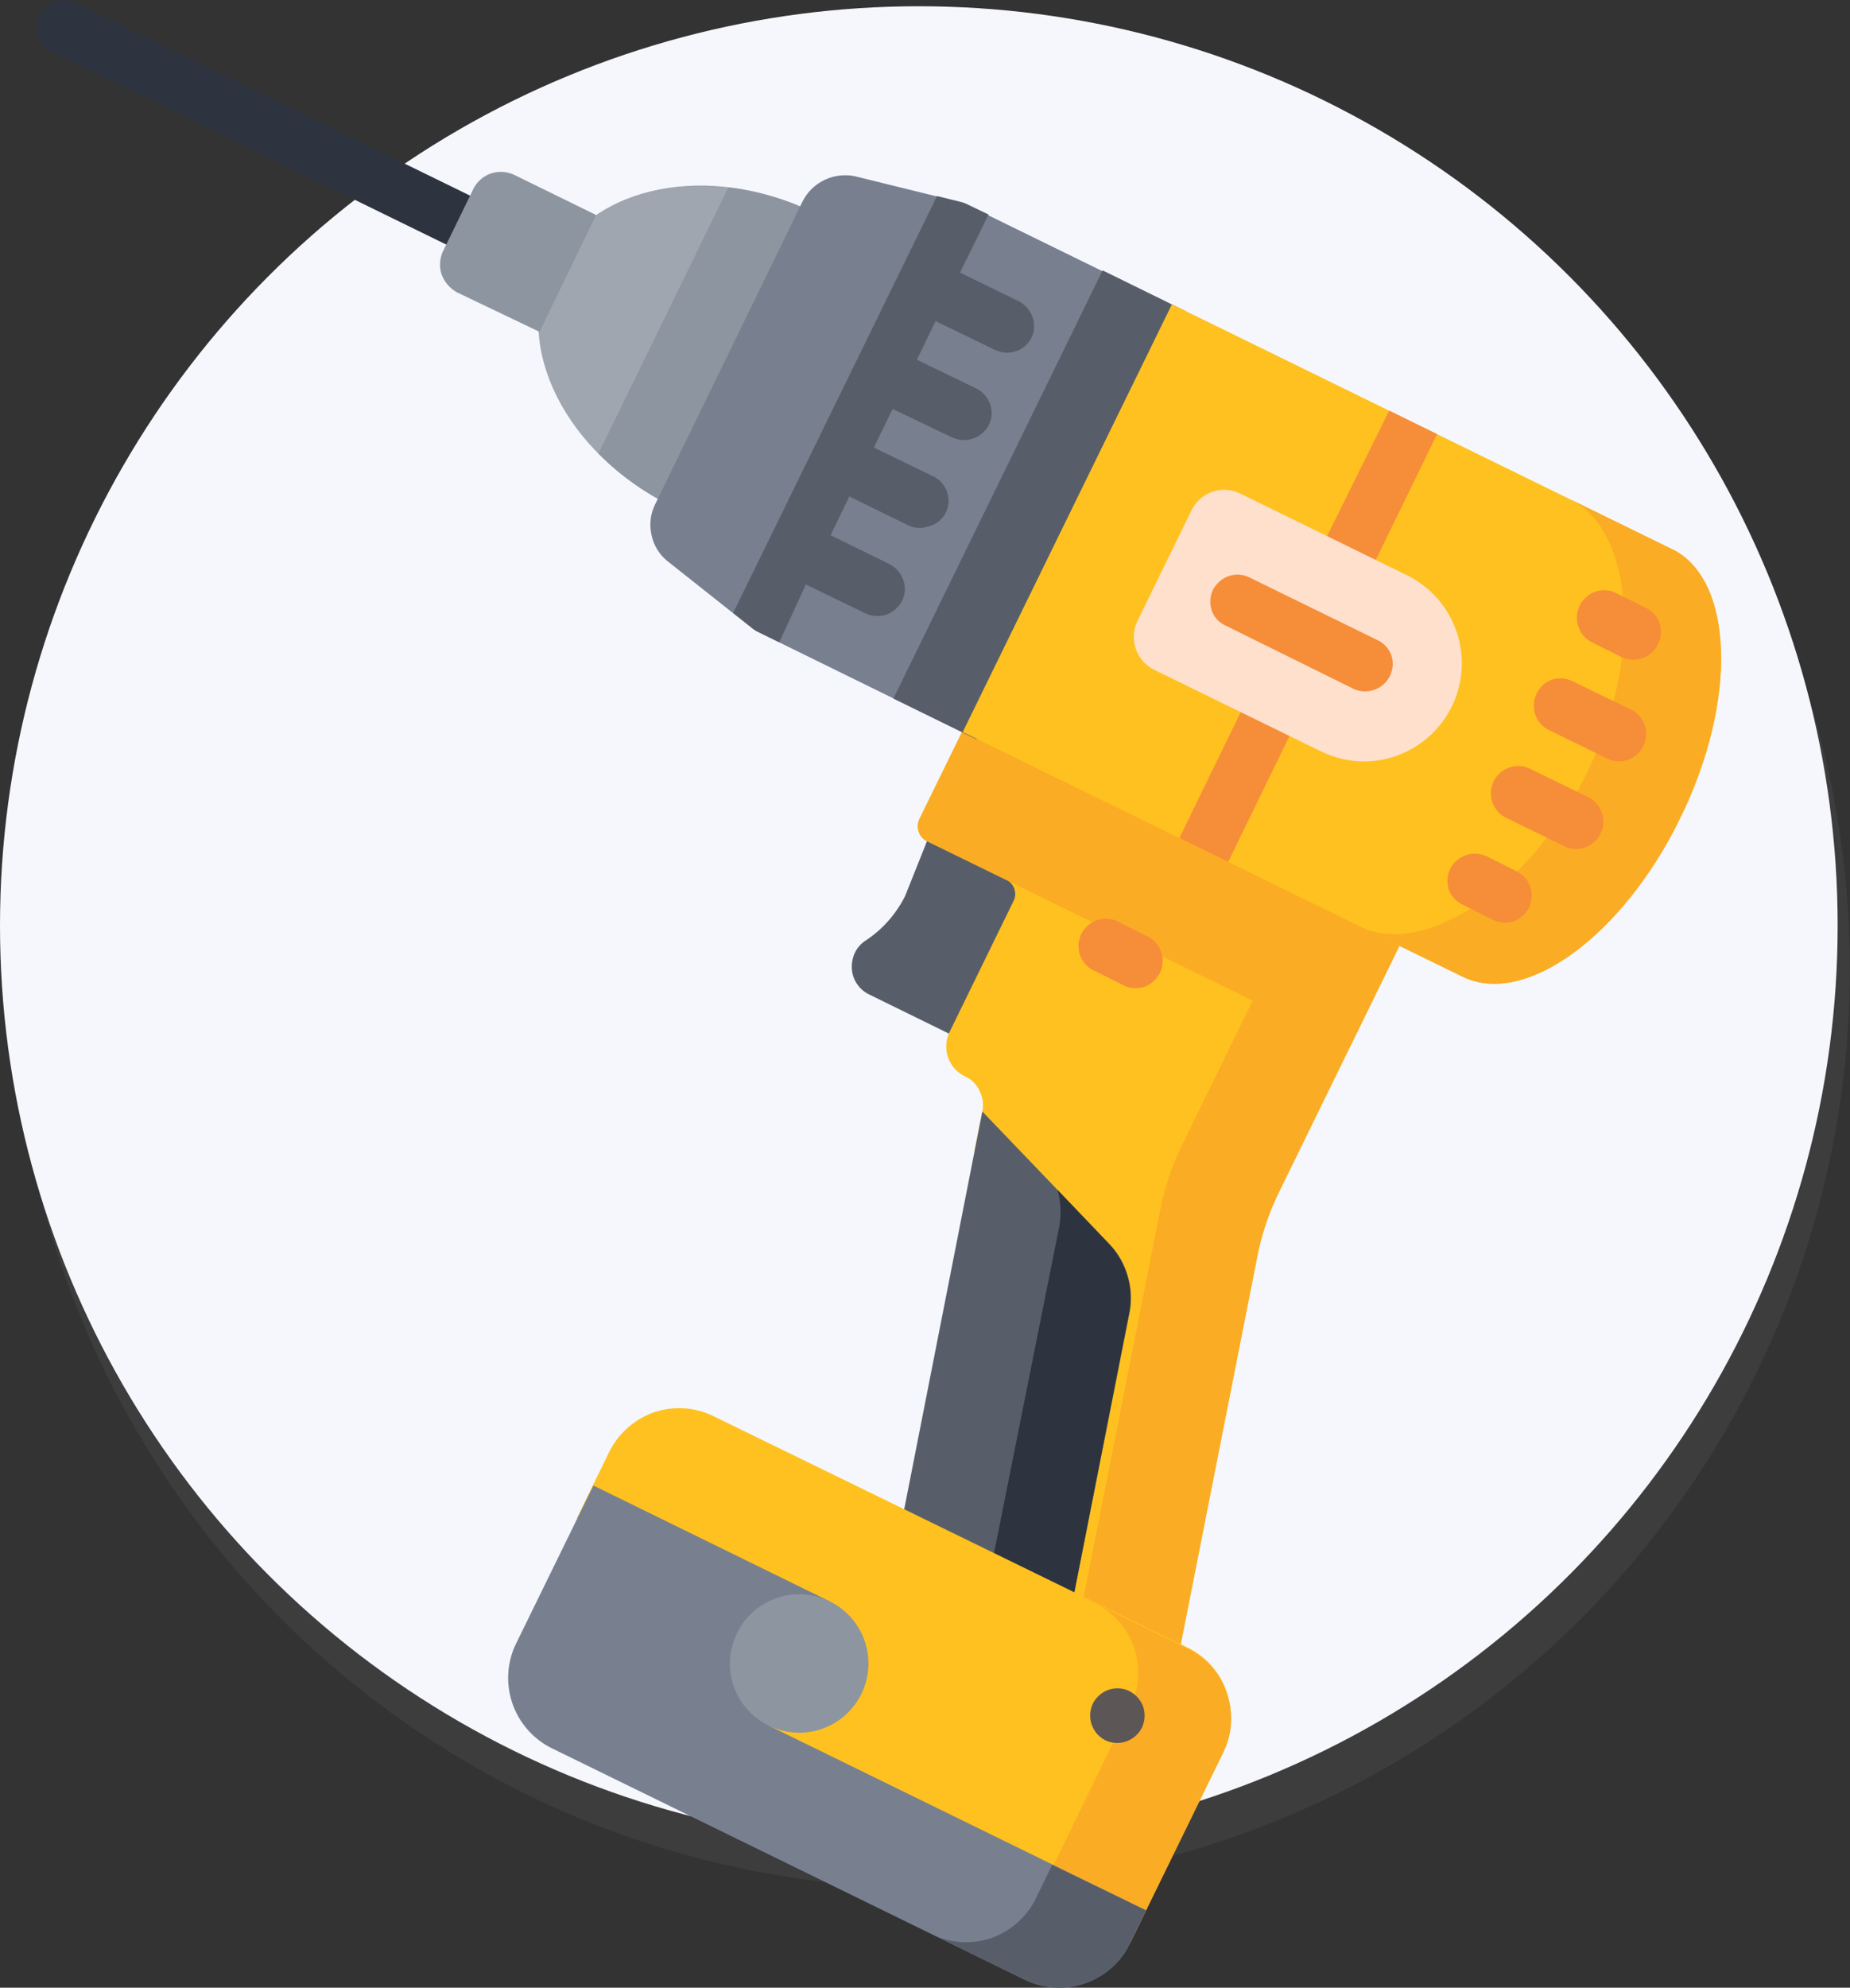 <svg xmlns="http://www.w3.org/2000/svg" xmlns:xlink="http://www.w3.org/1999/xlink" viewBox="0 0 124.33 133.51"><rect x="0" y="0" width="124.33" height="133.51" fill="#333333" stroke="none"/><defs><style>.cls-1{fill:none;}.cls-2{fill:#fff;fill-opacity:0.05;}.cls-3{fill:#f5f7fc;}.cls-4{clip-path:url(#clip-path);}.cls-5{fill:#585e69;}.cls-6{fill:#ffc11f;}.cls-7{fill:#2d3440;}.cls-8{fill:#faac24;}.cls-9{fill:#9fa6af;}.cls-10{fill:#8d95a0;}.cls-11{fill:#788090;}.cls-12{fill:#f68d39;}.cls-13{fill:#fee0cc;}.cls-14{fill:#5c5656;}</style><clipPath id="clip-path" transform="translate(-36.63 -13.34)"><rect class="cls-1" x="25.57" y="12.96" width="105.44" height="122.72" transform="translate(-22.88 111.98) rotate(-63.93)"></rect></clipPath></defs><g id="Layer_2" data-name="Layer 2"><g id="Layer_3" data-name="Layer 3"><circle class="cls-2" cx="62.57" cy="65.08" r="61.75"></circle><circle class="cls-3" cx="61.75" cy="62.17" r="61.75"></circle><g class="cls-4"><path class="cls-5" d="M107.63,70.53l-6.24,12.72-6.34-3.11a2.07,2.07,0,0,1-.83-.72,2,2,0,0,1-.34-1,2.24,2.24,0,0,1,.2-1.08,2,2,0,0,1,.72-.82,7.73,7.73,0,0,0,2.66-3l2.63-6.59Z" transform="translate(-36.63 -13.34)"></path><path class="cls-6" d="M115.68,125.32l-9.13-4.47,3.64-18.49a5.24,5.24,0,0,0-.11-2.52,5.07,5.07,0,0,0-1.26-2.17l-6.71-7,.54-2.69a2.1,2.1,0,0,0-.18-1.35,2,2,0,0,0-1-1,2.28,2.28,0,0,1-.7-.53,2.33,2.33,0,0,1-.43-.75,2.29,2.29,0,0,1-.11-.86,2.18,2.18,0,0,1,.22-.84l4.3-8.8a1.08,1.08,0,0,0,.11-.4,1.51,1.51,0,0,0-.06-.41,1,1,0,0,0-.21-.35,1,1,0,0,0-.31-.25L98.9,69.82a1.08,1.08,0,0,1-.48-1.41l3.36-6.86,29.36,14.37-8.53,17.44a17.5,17.5,0,0,0-1.5,4.46Z" transform="translate(-36.63 -13.34)"></path><path class="cls-5" d="M108.53,121.82l4-20.26a5.2,5.2,0,0,0-.11-2.51,5,5,0,0,0-1.26-2.18L102.65,88,97.1,116.23Z" transform="translate(-36.63 -13.34)"></path><path class="cls-7" d="M108.53,121.82l-5.4-2.64,4.68-23.42a5.56,5.56,0,0,0-.11-2.5l3.44,3.61a5.48,5.48,0,0,1,1.26,2.18,5.2,5.2,0,0,1,.11,2.51Z" transform="translate(-36.63 -13.34)"></path><path class="cls-8" d="M109.16,122.13l6.52,3.19,5.43-27.5a17.5,17.5,0,0,1,1.5-4.46l8.53-17.44-6.5-3.19-8.53,17.45a17.52,17.52,0,0,0-1.51,4.46Z" transform="translate(-36.63 -13.34)"></path><path class="cls-8" d="M131.14,75.92l-3.82,7.81L98.9,69.83a1,1,0,0,1-.52-.6,1.13,1.13,0,0,1,0-.81l3.36-6.86Z" transform="translate(-36.63 -13.34)"></path><path class="cls-9" d="M91.4,27.65,81.77,47.32C74.66,43.84,71,36.61,73.7,31.18S84.27,24.17,91.4,27.65Z" transform="translate(-36.63 -13.34)"></path><path class="cls-10" d="M85.58,25.93,76.85,43.8a17.74,17.74,0,0,0,4.92,3.53L91.4,27.66a18,18,0,0,0-5.82-1.73Z" transform="translate(-36.63 -13.34)"></path><path class="cls-7" d="M67.51,30.2,40.14,16.82a1.83,1.83,0,0,1-.92-1.05,1.8,1.8,0,0,1,.09-1.4,1.83,1.83,0,0,1,1-.93,1.81,1.81,0,0,1,1.39.08L69.1,26.91A1.78,1.78,0,0,1,70,28a1.84,1.84,0,0,1-.09,1.4,1.8,1.8,0,0,1-2.43.84Z" transform="translate(-36.63 -13.34)"></path><path class="cls-10" d="M72.89,35.63,67.39,33a2.28,2.28,0,0,1-1.08-1.22,2.12,2.12,0,0,1,.12-1.62l1.95-4A2.1,2.1,0,0,1,69.6,25a2.12,2.12,0,0,1,1.62.1l5.47,2.68Z" transform="translate(-36.63 -13.34)"></path><path class="cls-11" d="M87.56,55.78,102.27,63l14-28.73-14.69-7.19a2.13,2.13,0,0,0-.5-.18l-6.9-1.7a3.22,3.22,0,0,0-3.63,1.7L80.67,47.19a3.11,3.11,0,0,0-.25,2.1,3.07,3.07,0,0,0,1.13,1.79l5.58,4.42A1.77,1.77,0,0,0,87.56,55.78Z" transform="translate(-36.63 -13.34)"></path><path class="cls-5" d="M110.73,31.5l5.58,2.74L102.27,63l-5.6-2.74Z" transform="translate(-36.63 -13.34)"></path><path class="cls-6" d="M134.92,78.94c4.19,2.06,10.74-2.71,14.63-10.64s3.62-16-.59-18.09L115.39,33.78,101.33,62.51Z" transform="translate(-36.63 -13.34)"></path><path class="cls-8" d="M149.55,68.3c-3.89,7.93-10.44,12.7-14.63,10.64l-6.84-3.33c4.21,2,11.34-2.43,15.21-10.37s3.06-16.31-1.14-18.37L149,50.21C153.17,52.26,153.42,60.36,149.55,68.3Z" transform="translate(-36.63 -13.34)"></path><path class="cls-12" d="M144.64,64.29l-3.91-1.91a1.8,1.8,0,0,1-.92-1.05,1.84,1.84,0,0,1,.09-1.4,1.88,1.88,0,0,1,1-.93,1.84,1.84,0,0,1,1.4.09L146.24,61a1.5,1.5,0,0,1,.56.43,1.56,1.56,0,0,1,.36.62,1.41,1.41,0,0,1,.09.71,1.45,1.45,0,0,1-.18.69,1.53,1.53,0,0,1-.42.56,1.92,1.92,0,0,1-.61.37,2,2,0,0,1-.72.09A1.64,1.64,0,0,1,144.64,64.29Z" transform="translate(-36.63 -13.34)"></path><path class="cls-12" d="M145.61,57.48l-2-1a1.72,1.72,0,0,1-.9-1.06,1.76,1.76,0,0,1,.09-1.4,1.79,1.79,0,0,1,.43-.57,1.85,1.85,0,0,1,.6-.36,2,2,0,0,1,.72-.1,1.6,1.6,0,0,1,.68.18l2,1a1.74,1.74,0,0,1,.92,1,1.88,1.88,0,0,1-.51,2,1.81,1.81,0,0,1-.63.37,1.83,1.83,0,0,1-.7.1A2.13,2.13,0,0,1,145.61,57.48Z" transform="translate(-36.63 -13.34)"></path><path class="cls-12" d="M141.76,70.18l-3.91-1.91a1.78,1.78,0,0,1-.57-.44,2.34,2.34,0,0,1-.36-.61,2.13,2.13,0,0,1-.09-.71,2,2,0,0,1,.18-.69,1.87,1.87,0,0,1,1.06-.93,1.8,1.8,0,0,1,1.4.09l3.89,1.9a1.85,1.85,0,0,1,.92,1.06,1.75,1.75,0,0,1-.09,1.4,1.83,1.83,0,0,1-2.43.84Z" transform="translate(-36.63 -13.34)"></path><path class="cls-12" d="M137,75.14l-2-1A1.85,1.85,0,0,1,134,73.1a1.94,1.94,0,0,1,.09-1.4,1.91,1.91,0,0,1,1.06-.92,1.84,1.84,0,0,1,1.4.08l2,1a1.8,1.8,0,0,1,.92,1.05,1.84,1.84,0,0,1-.09,1.4,1.92,1.92,0,0,1-1.06.92A1.82,1.82,0,0,1,137,75.14Z" transform="translate(-36.63 -13.34)"></path><path class="cls-12" d="M133.21,42.5l-4.5,9.23a1.79,1.79,0,0,1-1.06.93,1.84,1.84,0,0,1-.69.1,2.07,2.07,0,0,1-.7-.18,1.83,1.83,0,0,1-.83-2.45L130,40.9Z" transform="translate(-36.63 -13.34)"></path><path class="cls-12" d="M123.67,62l-4.5,9.23-3.28-1.6,4.5-9.23a1.88,1.88,0,0,1,1-.93,1.83,1.83,0,0,1,1.4.08,1.87,1.87,0,0,1,.92,1A1.75,1.75,0,0,1,123.67,62Z" transform="translate(-36.63 -13.34)"></path><path class="cls-13" d="M125.45,63.83l-11.27-5.51a2.47,2.47,0,0,1-1.11-3.27l3.63-7.42A2.44,2.44,0,0,1,120,46.5L131.23,52a6.59,6.59,0,0,1-.79,12.12,6.5,6.5,0,0,1-5-.3Z" transform="translate(-36.63 -13.34)"></path><path class="cls-12" d="M127.54,59.58,119,55.36a1.72,1.72,0,0,1-.93-1,1.91,1.91,0,0,1,.07-1.39,1.93,1.93,0,0,1,1.06-.93,1.81,1.81,0,0,1,1.39.08l8.62,4.22a1.81,1.81,0,0,1,.92,1,1.84,1.84,0,0,1-.09,1.4,1.82,1.82,0,0,1-1.05.93A1.84,1.84,0,0,1,127.54,59.58Z" transform="translate(-36.63 -13.34)"></path><path class="cls-5" d="M96.62,40.81,95.36,43.4l4,1.94a1.72,1.72,0,0,1,.57.44,1.88,1.88,0,0,1,.36.63,2.19,2.19,0,0,1,.09.72A1.81,1.81,0,0,1,99,48.71a1.82,1.82,0,0,1-1.39-.11l-3.9-1.91-1.26,2.6,3.9,1.91a1.87,1.87,0,0,1,.92.94,1.77,1.77,0,0,1-.34,2,1.75,1.75,0,0,1-.63.44,1.8,1.8,0,0,1-.76.14,2,2,0,0,1-.75-.18l-4-1.94L89,56.48l-1.41-.69a2.12,2.12,0,0,1-.43-.28l-1.26-1,13.7-28,1.55.38a2.13,2.13,0,0,1,.5.18l1.42.68-1.92,3.9,3.9,1.9a1.94,1.94,0,0,1,.94,1,1.88,1.88,0,0,1,0,1.4,1.83,1.83,0,0,1-.43.59,1.61,1.61,0,0,1-.63.38,1.91,1.91,0,0,1-.72.11,2.33,2.33,0,0,1-.7-.18l-4-1.94-1.26,2.59,4,1.94a1.78,1.78,0,0,1,.57.44,2,2,0,0,1,.36.63,1.65,1.65,0,0,1,.09.73,1.85,1.85,0,0,1-.21.69,1.88,1.88,0,0,1-2.49.77Z" transform="translate(-36.63 -13.34)"></path><path class="cls-6" d="M118.83,131.08l-6.25,12.77L85,130.37l4.1-8.36-13.7-6.7,2.16-4.42a5.36,5.36,0,0,1,3-2.68,5.26,5.26,0,0,1,4,.24L116.43,124a5.19,5.19,0,0,1,2.65,3,5.34,5.34,0,0,1-.25,4Z" transform="translate(-36.63 -13.34)"></path><path class="cls-8" d="M118.83,131.07l-6.25,12.78-6.23-3L112.6,128a5.34,5.34,0,0,0,.25-4,5.28,5.28,0,0,0-2.68-3l6.26,3.06a5.6,5.6,0,0,1,1.64,1.24,5,5,0,0,1,1,1.79,5.1,5.1,0,0,1,.29,2.05A5,5,0,0,1,118.83,131.07Z" transform="translate(-36.63 -13.34)"></path><path class="cls-11" d="M113.66,141.66l-1.08,2.22a5.31,5.31,0,0,1-7.07,2.44L73.74,130.78a5.27,5.27,0,0,1-2.41-7.08l5.18-10.58,15.86,7.77-4.07,8.36Z" transform="translate(-36.63 -13.34)"></path><path class="cls-5" d="M113.66,141.66l-1.08,2.22a5.31,5.31,0,0,1-7.07,2.44l-6.25-3.06a5.2,5.2,0,0,0,4,.25,5.31,5.31,0,0,0,3-2.69l1.08-2.22Z" transform="translate(-36.63 -13.34)"></path><path class="cls-10" d="M88.3,129.25A4.65,4.65,0,1,0,86.18,123,4.63,4.63,0,0,0,88.3,129.25Z" transform="translate(-36.63 -13.34)"></path><path class="cls-12" d="M112.15,79.53l-2-1a1.83,1.83,0,0,1-.59-.43,2.24,2.24,0,0,1-.36-.62,2.82,2.82,0,0,1-.09-.71,2.7,2.7,0,0,1,.18-.69,2.1,2.1,0,0,1,.45-.57,1.82,1.82,0,0,1,1.31-.46,1.82,1.82,0,0,1,.7.19l2,1a1.84,1.84,0,0,1,.92,1.05,1.53,1.53,0,0,1,.09.71,1.58,1.58,0,0,1-.18.69,1.82,1.82,0,0,1-.43.56,1.88,1.88,0,0,1-.6.37,2,2,0,0,1-.72.09A1.6,1.6,0,0,1,112.15,79.53Z" transform="translate(-36.63 -13.34)"></path><path class="cls-14" d="M110.91,130.23a2.13,2.13,0,0,1-.56-.44,2,2,0,0,1-.36-.63v0a1.89,1.89,0,0,1,.09-1.4,1.91,1.91,0,0,1,1.06-.92,1.81,1.81,0,0,1,1.39.09,1.9,1.9,0,0,1,.93,1.06v0a1.93,1.93,0,0,1-.09,1.4,1.88,1.88,0,0,1-1.06.92A1.84,1.84,0,0,1,110.91,130.23Z" transform="translate(-36.63 -13.34)"></path></g></g></g></svg>